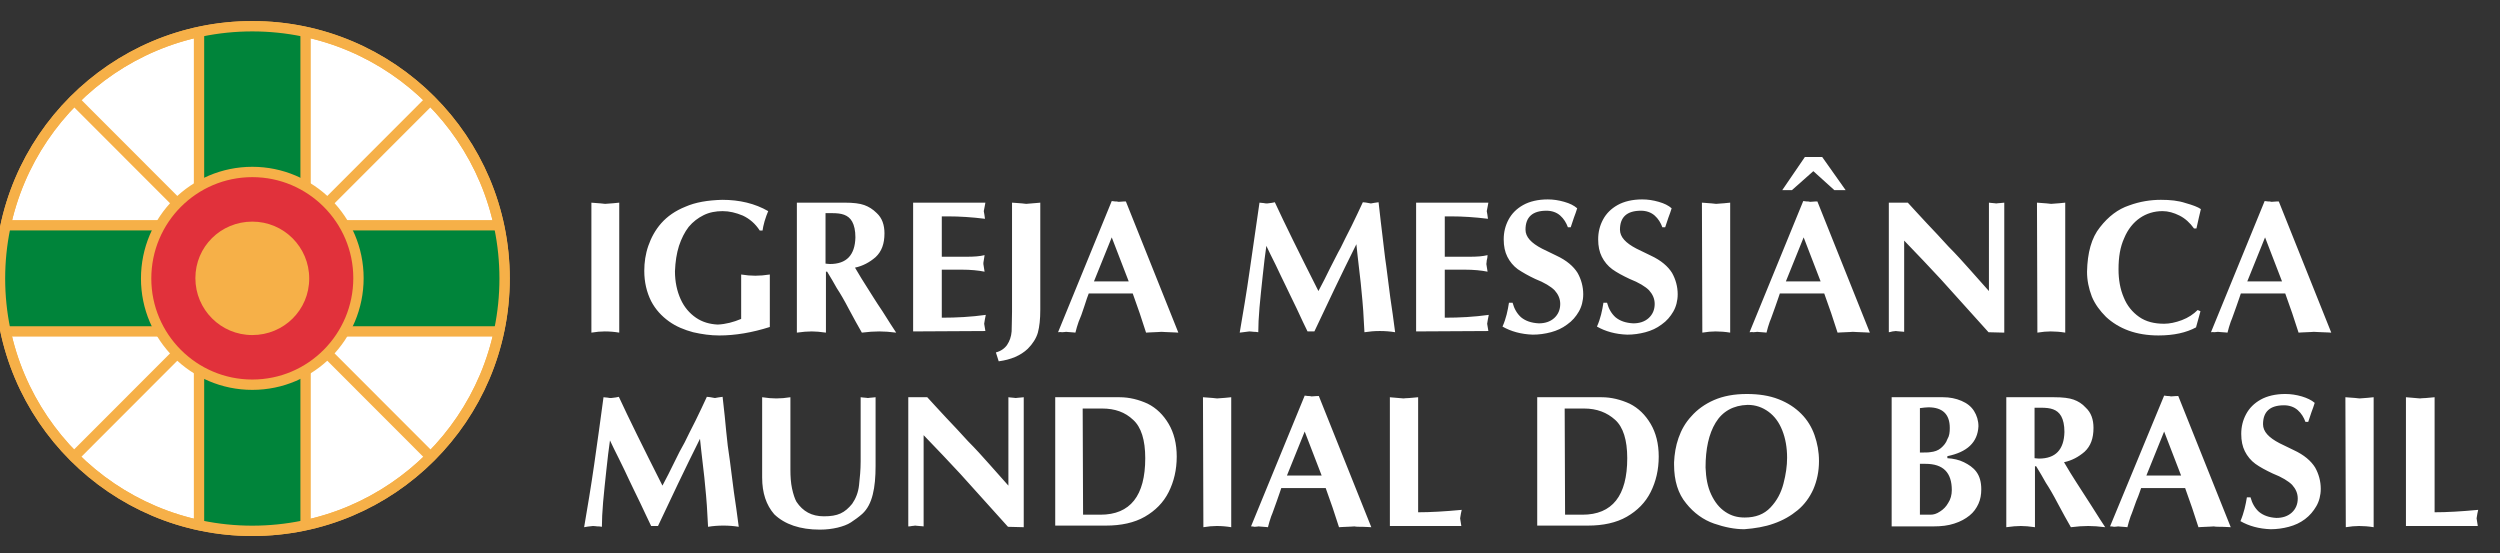 <?xml version="1.0" encoding="utf-8"?>
<!-- Generator: Adobe Illustrator 24.2.3, SVG Export Plug-In . SVG Version: 6.00 Build 0)  -->
<svg version="1.1" id="Camada_1" xmlns="http://www.w3.org/2000/svg" xmlns:xlink="http://www.w3.org/1999/xlink" x="0px" y="0px"
	 viewBox="0 0 619.3 137" style="enable-background:new 0 0 619.3 137;" xml:space="preserve">
<rect x="0" y="0" width="619.3" height="137" fill="#333333" stroke="none"/>
<style type="text/css">
	.st0{fill:#FFFFFF;}
	.st1{fill:none;stroke:#F6B048;stroke-width:2.561;stroke-miterlimit:22.926;}
	.st2{fill:#00843A;}
	.st3{fill-rule:evenodd;clip-rule:evenodd;fill:#E1313B;}
	.st4{fill-rule:evenodd;clip-rule:evenodd;fill:#F6B048;}
</style>
<g>
	<circle class="st0" cx="62.5" cy="69" r="62.5"/>
	<path class="st1" d="M62.5,6.5c34.5,0,62.5,28,62.5,62.5s-28,62.5-62.5,62.5S0,103.4,0,69S28,6.5,62.5,6.5"/>
	<line class="st1" x1="19.1" y1="112.4" x2="105.9" y2="25.5"/>
	<rect x="49.9" y="7.4" class="st2" width="25.8" height="123.1"/>
	<rect x="1.2" y="56.1" class="st2" width="123.1" height="25.8"/>
	<line class="st1" x1="1.8" y1="82.1" x2="123.2" y2="82.1"/>
	<line class="st1" x1="1.8" y1="55.8" x2="123.2" y2="55.8"/>
	<line class="st1" x1="19.1" y1="25.5" x2="105.9" y2="112.4"/>
	<line class="st1" x1="49.3" y1="8.2" x2="49.3" y2="129.7"/>
	<line class="st1" x1="75.7" y1="8.2" x2="75.7" y2="129.7"/>
	<path class="st3" d="M62.5,42.6c14.5,0,26.3,11.8,26.3,26.3S77.1,95.3,62.5,95.3c-14.5,0-26.3-11.8-26.3-26.3
		C36.2,54.4,48,42.6,62.5,42.6z"/>
	<path class="st1" d="M62.5,42.6c14.5,0,26.3,11.8,26.3,26.3S77.1,95.3,62.5,95.3c-14.5,0-26.3-11.8-26.3-26.3
		C36.2,54.4,48,42.6,62.5,42.6z"/>
	<path class="st4" d="M62.5,54.9c7.8,0,14.1,6.3,14.1,14.1S70.3,83,62.5,83c-7.8,0-14.1-6.3-14.1-14.1S54.7,54.9,62.5,54.9"/>
	<path class="st1" d="M62.5,6.5c34.5,0,62.5,28,62.5,62.5c0,34.5-28,62.5-62.5,62.5S0,103.4,0,69S28,6.5,62.5,6.5z"/>
</g>
<path class="st0" d="M565.3,69.7l-4.2-10.9l-4.4,10.9H565.3z M547.7,82.3l13.3-32.5c0.3,0,0.5,0.1,0.8,0.1c0.3,0,0.6,0,0.9,0.1
	c1-0.1,1.7-0.1,1.8-0.1l13,32.5c-0.5,0-1.2-0.1-2.2-0.1c-0.9,0-1.6-0.1-2.1-0.1c-0.4,0-1,0.1-1.9,0.1c-0.8,0-1.5,0.1-1.9,0.1
	c-1-3.2-2.1-6.4-3.3-9.7h-11c-0.2,0.5-0.5,1.6-1.1,3.2c-0.6,1.6-1,2.9-1.4,3.8c-0.3,0.9-0.6,1.8-0.8,2.7c-0.3,0-0.7-0.1-1.2-0.1
	c-0.5,0-0.9-0.1-1.2-0.1c-0.2,0-0.5,0.1-1,0.1C548.3,82.2,548,82.3,547.7,82.3z M517,67.3c0.1-4.7,1.1-8.4,3.2-11
	c2.1-2.7,4.5-4.5,7.2-5.4c2.7-1,5.4-1.4,7.9-1.4c2.3,0,4.3,0.2,6.1,0.8c1.8,0.5,3.1,1,3.8,1.5c-0.3,1.3-0.7,2.9-1.1,4.8h-0.6
	c-1-1.4-2.2-2.5-3.6-3.2c-1.4-0.7-2.8-1.1-4.2-1.1c-2.1,0-4,0.6-5.6,1.7s-3,2.8-3.9,5c-1,2.2-1.4,4.7-1.4,7.7c0,2.6,0.4,4.9,1.3,7
	c0.8,2,2.1,3.6,3.8,4.8s3.8,1.7,6.2,1.7c1.3,0,2.8-0.3,4.4-0.9s2.9-1.5,3.9-2.5l0.7,0.3l-1.1,4c-2.4,1.3-5.5,2-9.3,2
	c-2.7,0-5.2-0.4-7.4-1.2c-2.2-0.8-4.1-2-5.6-3.4c-1.5-1.5-2.7-3.1-3.5-5C517.4,71.4,517,69.4,517,67.3z M504.6,50.2
	c0.8,0.1,1.9,0.1,3.5,0.3c1.5-0.1,2.7-0.2,3.5-0.3v32.2c-1.2-0.2-2.5-0.3-3.6-0.3c-1,0-2.1,0.1-3.3,0.3L504.6,50.2L504.6,50.2z
	 M467.9,82.3V50.2h4.7c1.4,1.5,2.9,3.2,4.7,5.1c1.8,1.9,3.6,3.8,5.4,5.8c1.9,1.9,3.6,3.8,5.2,5.6c1.6,1.8,3.2,3.6,4.8,5.4V50.2
	c0.2,0,0.5,0.1,0.9,0.1s0.7,0.1,0.9,0.1c0.2,0,0.5-0.1,1-0.1c0.4,0,0.7-0.1,1-0.1v32.2l-3.9-0.1c-5.2-5.8-9.1-10.1-11.8-13.1
	c-2.7-2.9-5.7-6.1-9.1-9.6v22.6c-0.3,0-0.6-0.1-1.1-0.1c-0.4,0-0.8-0.1-1-0.1c-0.2,0-0.4,0.1-0.8,0.1
	C468.4,82.2,468.1,82.3,467.9,82.3z M441.5,47.1l5.6-8.2h4.3l5.8,8.2h-2.8l-5.2-4.7l-5.3,4.7H441.5z M451,69.7l-4.2-10.9l-4.4,10.9
	H451z M433.4,82.3l13.3-32.5c0.3,0,0.5,0.1,0.8,0.1c0.3,0,0.6,0,0.9,0.1c1-0.1,1.7-0.1,1.8-0.1l13,32.5c-0.5,0-1.2-0.1-2.1-0.1
	c-0.9,0-1.6-0.1-2.1-0.1c-0.4,0-1,0.1-1.9,0.1c-0.8,0-1.5,0.1-1.9,0.1c-1-3.2-2.1-6.4-3.3-9.7h-11c-0.2,0.5-0.5,1.6-1.1,3.2
	c-0.6,1.6-1,2.9-1.4,3.8c-0.3,0.9-0.6,1.8-0.8,2.7c-0.3,0-0.6-0.1-1.1-0.1c-0.5,0-0.9-0.1-1.2-0.1c-0.2,0-0.5,0.1-1,0.1
	C434,82.2,433.7,82.3,433.4,82.3z M421.6,50.2c0.8,0.1,1.9,0.1,3.5,0.3c1.5-0.1,2.7-0.2,3.5-0.3v32.2c-1.2-0.2-2.5-0.3-3.6-0.3
	c-1,0-2.1,0.1-3.3,0.3L421.6,50.2L421.6,50.2z M397.2,75h0.9c0.4,1.5,1.1,2.7,2.1,3.6c1.1,0.9,2.5,1.4,4.4,1.5
	c1.5,0,2.8-0.4,3.8-1.3c1-0.9,1.5-2.1,1.5-3.5c0-1.3-0.5-2.4-1.4-3.4c-0.9-0.9-2.5-1.9-4.8-2.8c-1.7-0.8-3.2-1.6-4.3-2.4
	c-1.1-0.8-2-1.9-2.6-3.1s-0.9-2.6-0.9-4.3c0-1.8,0.4-3.4,1.2-4.9s2-2.7,3.6-3.6c1.6-0.9,3.7-1.4,6.1-1.4c1.4,0,2.7,0.2,4.1,0.6
	c1.4,0.4,2.4,0.9,3.2,1.6c-0.2,0.7-0.5,1.5-0.8,2.3s-0.5,1.6-0.8,2.4h-0.7c-0.4-1.1-1-2.1-1.9-2.9c-0.9-0.8-2.1-1.2-3.4-1.2
	c-3.5,0-5.2,1.6-5.2,4.7c0,1.8,1.4,3.3,4.1,4.7l3.5,1.7c2.6,1.2,4.3,2.7,5.3,4.3c0.9,1.6,1.4,3.4,1.4,5.3c0,1.6-0.4,3.1-1.1,4.3
	c-0.7,1.2-1.6,2.3-2.9,3.2c-1.2,0.9-2.5,1.5-4,1.9c-1.5,0.4-3,0.6-4.5,0.6c-2.9-0.1-5.4-0.8-7.5-2C396.5,78.9,396.9,76.9,397.2,75z
	 M373.8,75h0.9c0.4,1.5,1.1,2.7,2.1,3.6c1.1,0.9,2.5,1.4,4.4,1.5c1.5,0,2.8-0.4,3.8-1.3c1-0.9,1.5-2.1,1.5-3.5
	c0-1.3-0.5-2.4-1.4-3.4c-0.9-0.9-2.5-1.9-4.8-2.8c-1.7-0.8-3.1-1.6-4.3-2.4c-1.1-0.8-2-1.9-2.6-3.1s-0.9-2.6-0.9-4.3
	c0-1.8,0.4-3.4,1.2-4.9s2-2.7,3.6-3.6c1.6-0.9,3.7-1.4,6.1-1.4c1.4,0,2.7,0.2,4.1,0.6s2.4,0.9,3.2,1.6c-0.2,0.7-0.5,1.5-0.8,2.3
	s-0.5,1.6-0.8,2.4h-0.7c-0.4-1.1-1-2.1-1.9-2.9c-0.9-0.8-2.1-1.2-3.4-1.2c-3.5,0-5.2,1.6-5.2,4.7c0,1.8,1.4,3.3,4.1,4.7l3.5,1.7
	c2.6,1.2,4.3,2.7,5.3,4.3c0.9,1.6,1.4,3.4,1.4,5.3c0,1.6-0.4,3.1-1.1,4.3c-0.7,1.2-1.6,2.3-2.9,3.2c-1.2,0.9-2.5,1.5-4,1.9
	c-1.5,0.4-3,0.6-4.5,0.6c-2.9-0.1-5.4-0.8-7.5-2C373.1,78.9,373.5,76.9,373.8,75z M350.8,82.1V50.2h17.9c-0.1,0.5-0.2,1.2-0.4,2.1
	c0.1,0.5,0.2,1.1,0.3,1.9c-3.2-0.4-6.3-0.6-9.2-0.6h-1.5v10h6.1c1.9,0,3.3-0.1,4.5-0.4c0,0.5-0.1,0.9-0.2,1.3c0,0.4-0.1,0.7-0.1,0.9
	c0.1,0.6,0.2,1.2,0.3,1.9c-1.5-0.3-3.4-0.5-5.7-0.5h-4.9v11.9c3.7,0,7.3-0.2,10.9-0.7c-0.2,0.9-0.3,1.6-0.4,2.2
	c0.1,0.5,0.2,1.1,0.3,1.8L350.8,82.1L350.8,82.1z M307.1,82.4c0.8-4.7,1.7-9.9,2.5-15.6c0.8-5.7,1.6-11.2,2.4-16.6
	c0.3,0,0.6,0.1,1,0.1c0.4,0.1,0.7,0.1,0.9,0.1c0.9-0.1,1.6-0.2,1.9-0.3c2.4,5.2,6,12.5,10.8,22c1-1.9,2-3.8,2.9-5.7
	c1-1.9,1.8-3.6,2.6-5c0.7-1.5,1.6-3.2,2.7-5.4c1-2.1,2-4.1,2.8-5.9c0.3,0,1,0.1,2,0.3c0.5-0.1,1.1-0.2,1.9-0.3
	c0.4,3.5,0.7,6.3,1,8.6s0.5,4.6,0.9,7.2c0.3,2.6,0.7,5.2,1,7.8c0.4,2.6,0.8,5.5,1.2,8.6c-1.2-0.2-2.5-0.3-3.8-0.3
	c-1.3,0-2.5,0.1-3.8,0.3c-0.1-1.7-0.2-3.5-0.3-5.3c-0.1-1.8-0.3-3.4-0.4-4.6c-0.1-1.3-0.3-3.1-0.6-5.6c-0.3-2.4-0.5-4.5-0.7-6.3
	c-3.8,7.6-7.2,14.8-10.4,21.6h-1.7c-0.6-1.2-1.5-3.1-2.7-5.7c-1.2-2.5-2.2-4.5-2.8-5.8c-0.6-1.3-1.5-3-2.4-5c-1-2-1.8-3.6-2.3-4.7
	c-0.3,2.1-0.6,4.5-0.9,7.4s-0.6,5.5-0.8,7.9s-0.3,4.4-0.3,6.1c-0.5-0.1-0.8-0.1-1.1-0.1c-0.3,0-0.6-0.1-1.1-0.1
	C308.3,82.3,307.6,82.3,307.1,82.4z M279.6,69.7l-4.2-10.9L271,69.7H279.6z M262.1,82.3l13.3-32.5c0.3,0,0.5,0.1,0.8,0.1
	c0.3,0,0.6,0,0.9,0.1c1-0.1,1.7-0.1,1.8-0.1l13,32.5c-0.5,0-1.2-0.1-2.1-0.1c-0.9,0-1.6-0.1-2.1-0.1c-0.4,0-1,0.1-1.9,0.1
	c-0.8,0-1.5,0.1-1.9,0.1c-1-3.2-2.1-6.4-3.3-9.7h-10.9c-0.2,0.5-0.6,1.6-1.1,3.2s-1,2.9-1.4,3.8c-0.3,0.9-0.6,1.8-0.8,2.7
	c-0.3,0-0.6-0.1-1.1-0.1c-0.5,0-0.9-0.1-1.2-0.1c-0.2,0-0.5,0.1-1,0.1C262.6,82.2,262.3,82.3,262.1,82.3z M250.7,77.2v-27
	c0.9,0.1,2,0.1,3.5,0.3c0.4,0,0.8-0.1,1.2-0.1c0.4,0,0.8-0.1,1.2-0.1c0.4,0,0.8-0.1,1.1-0.1v26.5c0,2.4-0.2,4.2-0.6,5.7
	c-0.4,1.4-1.3,2.8-2.5,4c-1.8,1.7-4.2,2.7-7.2,3.1l-0.7-2.2c1.2-0.3,2.2-1,2.8-1.9c0.6-0.9,1-2,1.1-3.3
	C250.6,80.9,250.7,79.3,250.7,77.2z M226.2,82.1V50.2h17.9c-0.1,0.5-0.2,1.2-0.4,2.1c0.1,0.5,0.2,1.1,0.3,1.9
	c-3.2-0.4-6.3-0.6-9.2-0.6h-1.5v10h6.1c1.9,0,3.3-0.1,4.5-0.4c-0.1,0.5-0.1,0.9-0.2,1.3c-0.1,0.4-0.1,0.7-0.1,0.9
	c0.1,0.6,0.2,1.2,0.3,1.9c-1.5-0.3-3.4-0.5-5.7-0.5h-4.9v11.9c3.7,0,7.3-0.2,10.9-0.7c-0.2,0.9-0.3,1.6-0.4,2.2
	c0.1,0.5,0.2,1.1,0.3,1.8L226.2,82.1L226.2,82.1z M204.5,65.3c0.2,0,0.6,0.1,1.1,0.1c4.1,0,6.2-2.2,6.3-6.6c0-1.7-0.3-3-0.8-3.9
	c-0.5-0.9-1.2-1.4-2-1.7c-0.8-0.3-1.8-0.4-3-0.4h-1.6L204.5,65.3L204.5,65.3z M197.4,82.4V50.2h11.8c2.2,0,3.8,0.2,4.9,0.6
	c1.1,0.4,2.1,1,3.1,2c1.3,1.2,1.9,2.9,1.9,5c0,2.6-0.7,4.5-2.2,5.9c-1.5,1.3-3.2,2.2-5.1,2.6c1.1,1.9,2.1,3.5,3,4.9
	c0.9,1.4,2.1,3.4,3.8,5.9c1.6,2.5,2.7,4.3,3.4,5.3c-1.6-0.2-2.9-0.3-4.2-0.3c-1.3,0-2.7,0.1-4.3,0.3c-0.9-1.6-2-3.5-3.2-5.8
	s-2.2-4-3-5.2c-0.7-1.3-1.5-2.6-2.4-4.1h-0.3v15.1c-1.4-0.2-2.6-0.3-3.5-0.3C200,82.1,198.8,82.2,197.4,82.4z M159.6,67.1
	c0-2.1,0.3-4.2,1-6.2s1.7-3.9,3.2-5.6c1.5-1.7,3.5-3.1,6-4.1c2.5-1.1,5.5-1.6,9.1-1.7c4.3,0,8.1,0.9,11.4,2.8
	c-0.3,0.7-0.6,1.5-0.9,2.5s-0.4,1.7-0.5,2.3h-0.7c-1.1-1.7-2.5-2.9-4.2-3.7c-1.7-0.7-3.3-1.1-5-1.1c-1.7,0-3.3,0.3-4.7,1
	c-1.4,0.7-2.6,1.6-3.7,2.9c-1,1.3-1.8,2.9-2.4,4.7c-0.6,1.9-0.9,3.9-1,6.3c0,2.6,0.5,4.9,1.4,6.9c0.9,2,2.2,3.5,3.8,4.6
	c1.6,1.1,3.4,1.6,5.4,1.7c2-0.1,3.9-0.6,5.8-1.4v-11c1.2,0.2,2.4,0.3,3.5,0.3c1.1,0,2.3-0.1,3.6-0.3v13c-4.4,1.4-8.6,2.1-12.5,2.1
	c-2.2,0-4.3-0.3-6.5-0.8c-2.2-0.6-4.2-1.4-6-2.7s-3.3-2.9-4.4-5C160.2,72.4,159.6,69.9,159.6,67.1z M146.4,50.2
	c0.8,0.1,1.9,0.1,3.5,0.3c1.5-0.1,2.7-0.2,3.5-0.3v32.2c-1.2-0.2-2.4-0.3-3.6-0.3c-1,0-2.1,0.1-3.3,0.3V50.2z"/>
<path class="st0" d="M596,98.4c1.2,0.1,2.4,0.2,3.5,0.3c0.1,0,0.6-0.1,1.4-0.1c0.8-0.1,1.5-0.1,2.2-0.2v28.5c3,0,6.6-0.2,10.8-0.6
	c-0.1,0.5-0.3,1.2-0.4,2.1c0.1,0.6,0.2,1.2,0.3,1.9H596L596,98.4 M581,98.4c0.8,0.1,1.9,0.1,3.5,0.3c1.5-0.1,2.7-0.2,3.5-0.3v32.2
	c-1.2-0.2-2.5-0.3-3.6-0.3c-1,0-2.1,0.1-3.3,0.3L581,98.4L581,98.4z M556.6,123.2h0.9c0.4,1.5,1.1,2.7,2.1,3.6
	c1.1,0.9,2.5,1.4,4.3,1.5c1.5,0,2.8-0.4,3.8-1.3c1-0.9,1.5-2.1,1.5-3.5c0-1.3-0.5-2.4-1.4-3.4c-0.9-0.9-2.5-1.9-4.8-2.8
	c-1.7-0.8-3.2-1.6-4.3-2.4c-1.1-0.8-2-1.9-2.6-3.1c-0.6-1.2-0.9-2.6-0.9-4.3c0-1.8,0.4-3.4,1.2-4.9c0.8-1.5,2-2.7,3.6-3.6
	c1.6-0.9,3.7-1.4,6.1-1.4c1.4,0,2.7,0.2,4.1,0.6c1.3,0.4,2.4,0.9,3.2,1.6c-0.2,0.7-0.5,1.5-0.8,2.3c-0.3,0.8-0.5,1.6-0.8,2.4h-0.7
	c-0.4-1.1-1-2.1-1.9-2.9c-0.9-0.8-2.1-1.2-3.4-1.2c-3.5,0-5.2,1.6-5.2,4.7c0,1.8,1.4,3.3,4.1,4.7l3.5,1.7c2.6,1.2,4.3,2.7,5.3,4.3
	c0.9,1.6,1.4,3.4,1.4,5.3c0,1.6-0.4,3.1-1.1,4.3c-0.7,1.2-1.6,2.3-2.8,3.2c-1.2,0.9-2.5,1.5-4,1.9c-1.5,0.4-3,0.6-4.5,0.6
	c-2.9-0.1-5.4-0.8-7.5-2C555.9,127,556.3,125,556.6,123.2z M540.3,117.8l-4.2-10.9l-4.4,10.9H540.3z M522.7,130.4L536.1,98
	c0.3,0,0.5,0.1,0.8,0.1c0.3,0,0.6,0,0.9,0.1c1-0.1,1.7-0.1,1.8-0.1l13,32.5c-0.5,0-1.2-0.1-2.1-0.1c-0.9,0-1.6,0-2.1-0.1
	c-0.4,0-1,0.1-1.9,0.1c-0.8,0-1.5,0.1-1.9,0.1c-1-3.2-2.1-6.4-3.3-9.7h-10.9c-0.2,0.5-0.5,1.6-1.2,3.2c-0.6,1.6-1,2.9-1.4,3.8
	c-0.3,0.9-0.6,1.8-0.8,2.7c-0.3,0-0.6-0.1-1.1-0.1c-0.5,0-0.9-0.1-1.2-0.1c-0.2,0-0.5,0.1-1,0.1C523.3,130.4,523,130.4,522.7,130.4z
	 M504,113.5c0.2,0,0.6,0.1,1.1,0.1c4.1,0,6.2-2.2,6.3-6.6c0-1.7-0.3-3-0.8-3.9c-0.5-0.9-1.2-1.4-2-1.7c-0.8-0.3-1.8-0.4-3-0.4H504
	L504,113.5L504,113.5z M497,130.6V98.4h11.8c2.2,0,3.8,0.2,4.9,0.6c1.1,0.4,2.1,1,3,2c1.3,1.2,1.9,2.9,1.9,5c0,2.6-0.7,4.5-2.2,5.9
	c-1.5,1.3-3.2,2.2-5.1,2.6c1.1,1.9,2.1,3.5,3,4.9c0.9,1.4,2.2,3.4,3.8,5.9s2.7,4.3,3.4,5.3c-1.6-0.2-3-0.3-4.2-0.3
	c-1.3,0-2.7,0.1-4.3,0.3c-0.9-1.6-2-3.5-3.2-5.8s-2.2-4-3-5.2c-0.7-1.3-1.5-2.6-2.4-4.1h-0.3v15.1c-1.4-0.2-2.5-0.3-3.5-0.3
	C499.6,130.3,498.4,130.4,497,130.6z M483,106c0-3.4-1.8-5.1-5.3-5.1c-0.6,0-1.2,0.1-2.1,0.2v11c1.3,0,2.1,0,2.6-0.1
	c1-0.1,1.9-0.4,2.6-1s1.3-1.3,1.6-2.2C482.9,108,483,107.1,483,106z M483.5,121.4c0-4.3-2.1-6.5-6.5-6.5h-1.4v12.6h2.6
	c0.8,0,1.5-0.2,2.4-0.8c0.8-0.5,1.5-1.2,2-2.1C483.2,123.7,483.5,122.6,483.5,121.4z M468.6,130.3V98.4h12.7c1.7,0,3.2,0.3,4.6,0.9
	s2.4,1.4,3.1,2.5c0.7,1.1,1.1,2.4,1.1,3.8c-0.2,4-2.8,6.4-7.7,7.4v0.5c1.5,0.1,2.9,0.4,4.1,1s2.3,1.3,3.1,2.4
	c0.8,1.1,1.2,2.5,1.2,4.3c0,1.3-0.2,2.5-0.7,3.6c-0.5,1.1-1.2,2.1-2.2,2.9c-1,0.8-2.2,1.5-3.8,2c-1.5,0.5-3.2,0.7-5.2,0.7H468.6z
	 M442.7,113.4c0-2.5-0.4-4.8-1.2-6.8c-0.8-2-1.9-3.5-3.4-4.6s-3.2-1.7-5.1-1.7h-0.1c-3.5,0.1-6.2,1.6-7.9,4.4
	c-1.7,2.8-2.5,6.5-2.5,11.1c0.1,2.6,0.5,4.8,1.4,6.7c0.9,1.9,2,3.3,3.5,4.3s3,1.4,4.8,1.4c2.7,0,4.8-0.8,6.4-2.5
	c1.6-1.7,2.6-3.6,3.2-5.9C442.4,117.5,442.7,115.4,442.7,113.4z M414.7,114.5c0.1-2,0.4-4,1.1-6s1.7-3.8,3.2-5.4
	c1.4-1.6,3.3-3,5.6-4c2.3-1,5-1.5,8.1-1.5c3,0,5.6,0.4,7.9,1.3c2.3,0.9,4.1,2.1,5.6,3.6c1.5,1.5,2.6,3.3,3.3,5.3
	c0.7,2,1.1,4.1,1.1,6.4c0,2.6-0.5,4.9-1.4,7c-0.9,2-2.2,3.8-3.9,5.2c-1.7,1.4-3.6,2.5-5.9,3.3c-2.2,0.8-4.7,1.2-7.3,1.4
	c-2.4,0-4.9-0.5-7.5-1.4c-2.6-0.9-5-2.6-6.9-5c-2-2.4-3-5.6-3-9.6C414.7,114.9,414.7,114.7,414.7,114.5z M387.7,127.5h4.3
	c7.4,0,11.1-4.7,11.1-14c0-4.5-1-7.7-3-9.5s-4.5-2.8-7.7-2.8h-4.8L387.7,127.5L387.7,127.5z M380.8,130.3V98.4h15.9
	c2.5,0,4.8,0.6,7,1.6c2.2,1.1,3.9,2.8,5.2,5c1.3,2.2,2,4.9,2,8.1c0,3.3-0.7,6.2-2,8.8c-1.3,2.6-3.3,4.6-5.9,6.1
	c-2.6,1.5-5.9,2.2-9.6,2.2H380.8z M344.2,98.4c1.2,0.1,2.4,0.2,3.5,0.3c0.1,0,0.6-0.1,1.4-0.1c0.8-0.1,1.5-0.1,2.2-0.2v28.5
	c3,0,6.6-0.2,10.8-0.6c-0.1,0.5-0.3,1.2-0.4,2.1c0.1,0.6,0.2,1.2,0.3,1.9h-17.7V98.4z M327.4,117.8l-4.2-10.9l-4.4,10.9H327.4z
	 M309.9,130.4L323.2,98c0.3,0,0.5,0.1,0.8,0.1c0.3,0,0.6,0,0.9,0.1c1-0.1,1.7-0.1,1.8-0.1l13,32.5c-0.5,0-1.2-0.1-2.1-0.1
	c-0.9,0-1.6,0-2.1-0.1c-0.4,0-1,0.1-1.9,0.1c-0.8,0-1.5,0.1-1.9,0.1c-1-3.2-2.1-6.4-3.3-9.7h-11c-0.2,0.5-0.5,1.6-1.1,3.2
	c-0.6,1.6-1,2.9-1.4,3.8c-0.3,0.9-0.6,1.8-0.8,2.7c-0.3,0-0.6-0.1-1.1-0.1c-0.5,0-0.9-0.1-1.2-0.1c-0.2,0-0.5,0.1-1,0.1
	C310.4,130.4,310.1,130.4,309.9,130.4z M298,98.4c0.8,0.1,1.9,0.1,3.5,0.3c1.5-0.1,2.7-0.2,3.5-0.3v32.2c-1.2-0.2-2.4-0.3-3.6-0.3
	c-1,0-2.1,0.1-3.3,0.3L298,98.4L298,98.4z M268.3,127.5h4.3c7.4,0,11.1-4.7,11.1-14c0-4.5-1-7.7-3-9.5c-2-1.9-4.5-2.8-7.7-2.8h-4.8
	L268.3,127.5L268.3,127.5z M261.4,130.3V98.4h15.9c2.5,0,4.8,0.6,7,1.6c2.2,1.1,3.9,2.8,5.2,5c1.3,2.2,2,4.9,2,8.1
	c0,3.3-0.7,6.2-2,8.8c-1.3,2.6-3.3,4.6-5.9,6.1c-2.6,1.5-5.9,2.2-9.6,2.2H261.4z M225,130.4v-32h4.7c1.4,1.5,2.9,3.2,4.7,5.1
	c1.8,1.9,3.6,3.8,5.4,5.8c1.9,1.9,3.6,3.8,5.2,5.6c1.6,1.8,3.2,3.6,4.8,5.4V98.4c0.2,0,0.5,0.1,0.9,0.1s0.7,0.1,0.9,0.1
	c0.2,0,0.6-0.1,1-0.1c0.4,0,0.7-0.1,1-0.1v32.2l-3.9-0.1c-5.2-5.8-9.1-10.1-11.8-13.1c-2.7-2.9-5.7-6.1-9.1-9.6v22.6
	c-0.3,0-0.6-0.1-1.1-0.1c-0.4,0-0.8-0.1-1-0.1c-0.2,0-0.4,0.1-0.8,0.1C225.5,130.4,225.2,130.4,225,130.4z M188.8,118.3V98.4
	c1.3,0.2,2.4,0.3,3.5,0.3c1.1,0,2.3-0.1,3.5-0.3v18c0,1.6,0.1,3.2,0.4,4.6c0.3,1.4,0.7,2.6,1.1,3.3c1.6,2.4,3.8,3.6,6.8,3.6
	c1.7,0,3-0.2,4.1-0.7c1.1-0.5,2-1.3,2.9-2.4c0.9-1.3,1.5-2.8,1.7-4.6c0.2-1.8,0.4-3.8,0.4-5.9V98.4c0.2,0,0.5,0.1,0.9,0.1
	c0.4,0,0.7,0.1,0.9,0.1c0.2,0,0.5-0.1,0.9-0.1c0.4,0,0.7-0.1,1-0.1v17c0,2.8-0.2,5.1-0.7,7.1s-1.3,3.6-2.6,4.8
	c-0.9,0.8-1.9,1.5-2.8,2.1c-0.9,0.6-2.1,1-3.3,1.3c-1.3,0.3-2.7,0.5-4.4,0.5c-4.9,0-8.7-1.3-11.3-3.8
	C189.8,125.1,188.8,122.1,188.8,118.3z M144.7,130.6c0.8-4.7,1.7-10,2.5-15.6c0.8-5.7,1.6-11.2,2.3-16.6c0.3,0,0.6,0.1,1,0.1
	c0.4,0.1,0.7,0.1,0.9,0.1c0.9-0.1,1.6-0.2,1.9-0.3c2.4,5.2,6,12.5,10.8,22c1-1.9,2-3.8,2.9-5.7s1.8-3.6,2.6-5
	c0.7-1.5,1.6-3.2,2.7-5.4c1-2.1,2-4.1,2.8-5.9c0.3,0,1,0.1,2,0.3c0.5-0.1,1.1-0.2,1.9-0.3c0.4,3.5,0.7,6.3,0.9,8.6s0.5,4.6,0.9,7.2
	c0.3,2.6,0.7,5.2,1,7.8c0.4,2.6,0.8,5.5,1.2,8.6c-1.2-0.2-2.5-0.3-3.8-0.3c-1.3,0-2.6,0.1-3.8,0.3c-0.1-1.7-0.2-3.5-0.3-5.3
	c-0.1-1.8-0.3-3.4-0.4-4.6c-0.1-1.3-0.3-3.1-0.6-5.6c-0.3-2.4-0.5-4.5-0.7-6.3c-3.8,7.6-7.2,14.8-10.4,21.6h-1.7
	c-0.6-1.2-1.5-3.2-2.7-5.7c-1.2-2.5-2.2-4.5-2.8-5.8c-0.6-1.3-1.4-3-2.4-5c-1-2-1.8-3.6-2.3-4.7c-0.3,2.1-0.6,4.5-0.9,7.4
	s-0.6,5.5-0.8,7.9s-0.3,4.4-0.3,6.1c-0.4-0.1-0.8-0.1-1.1-0.1c-0.3,0-0.6-0.1-1.1-0.1C145.9,130.4,145.1,130.5,144.7,130.6z"/>
</svg>
